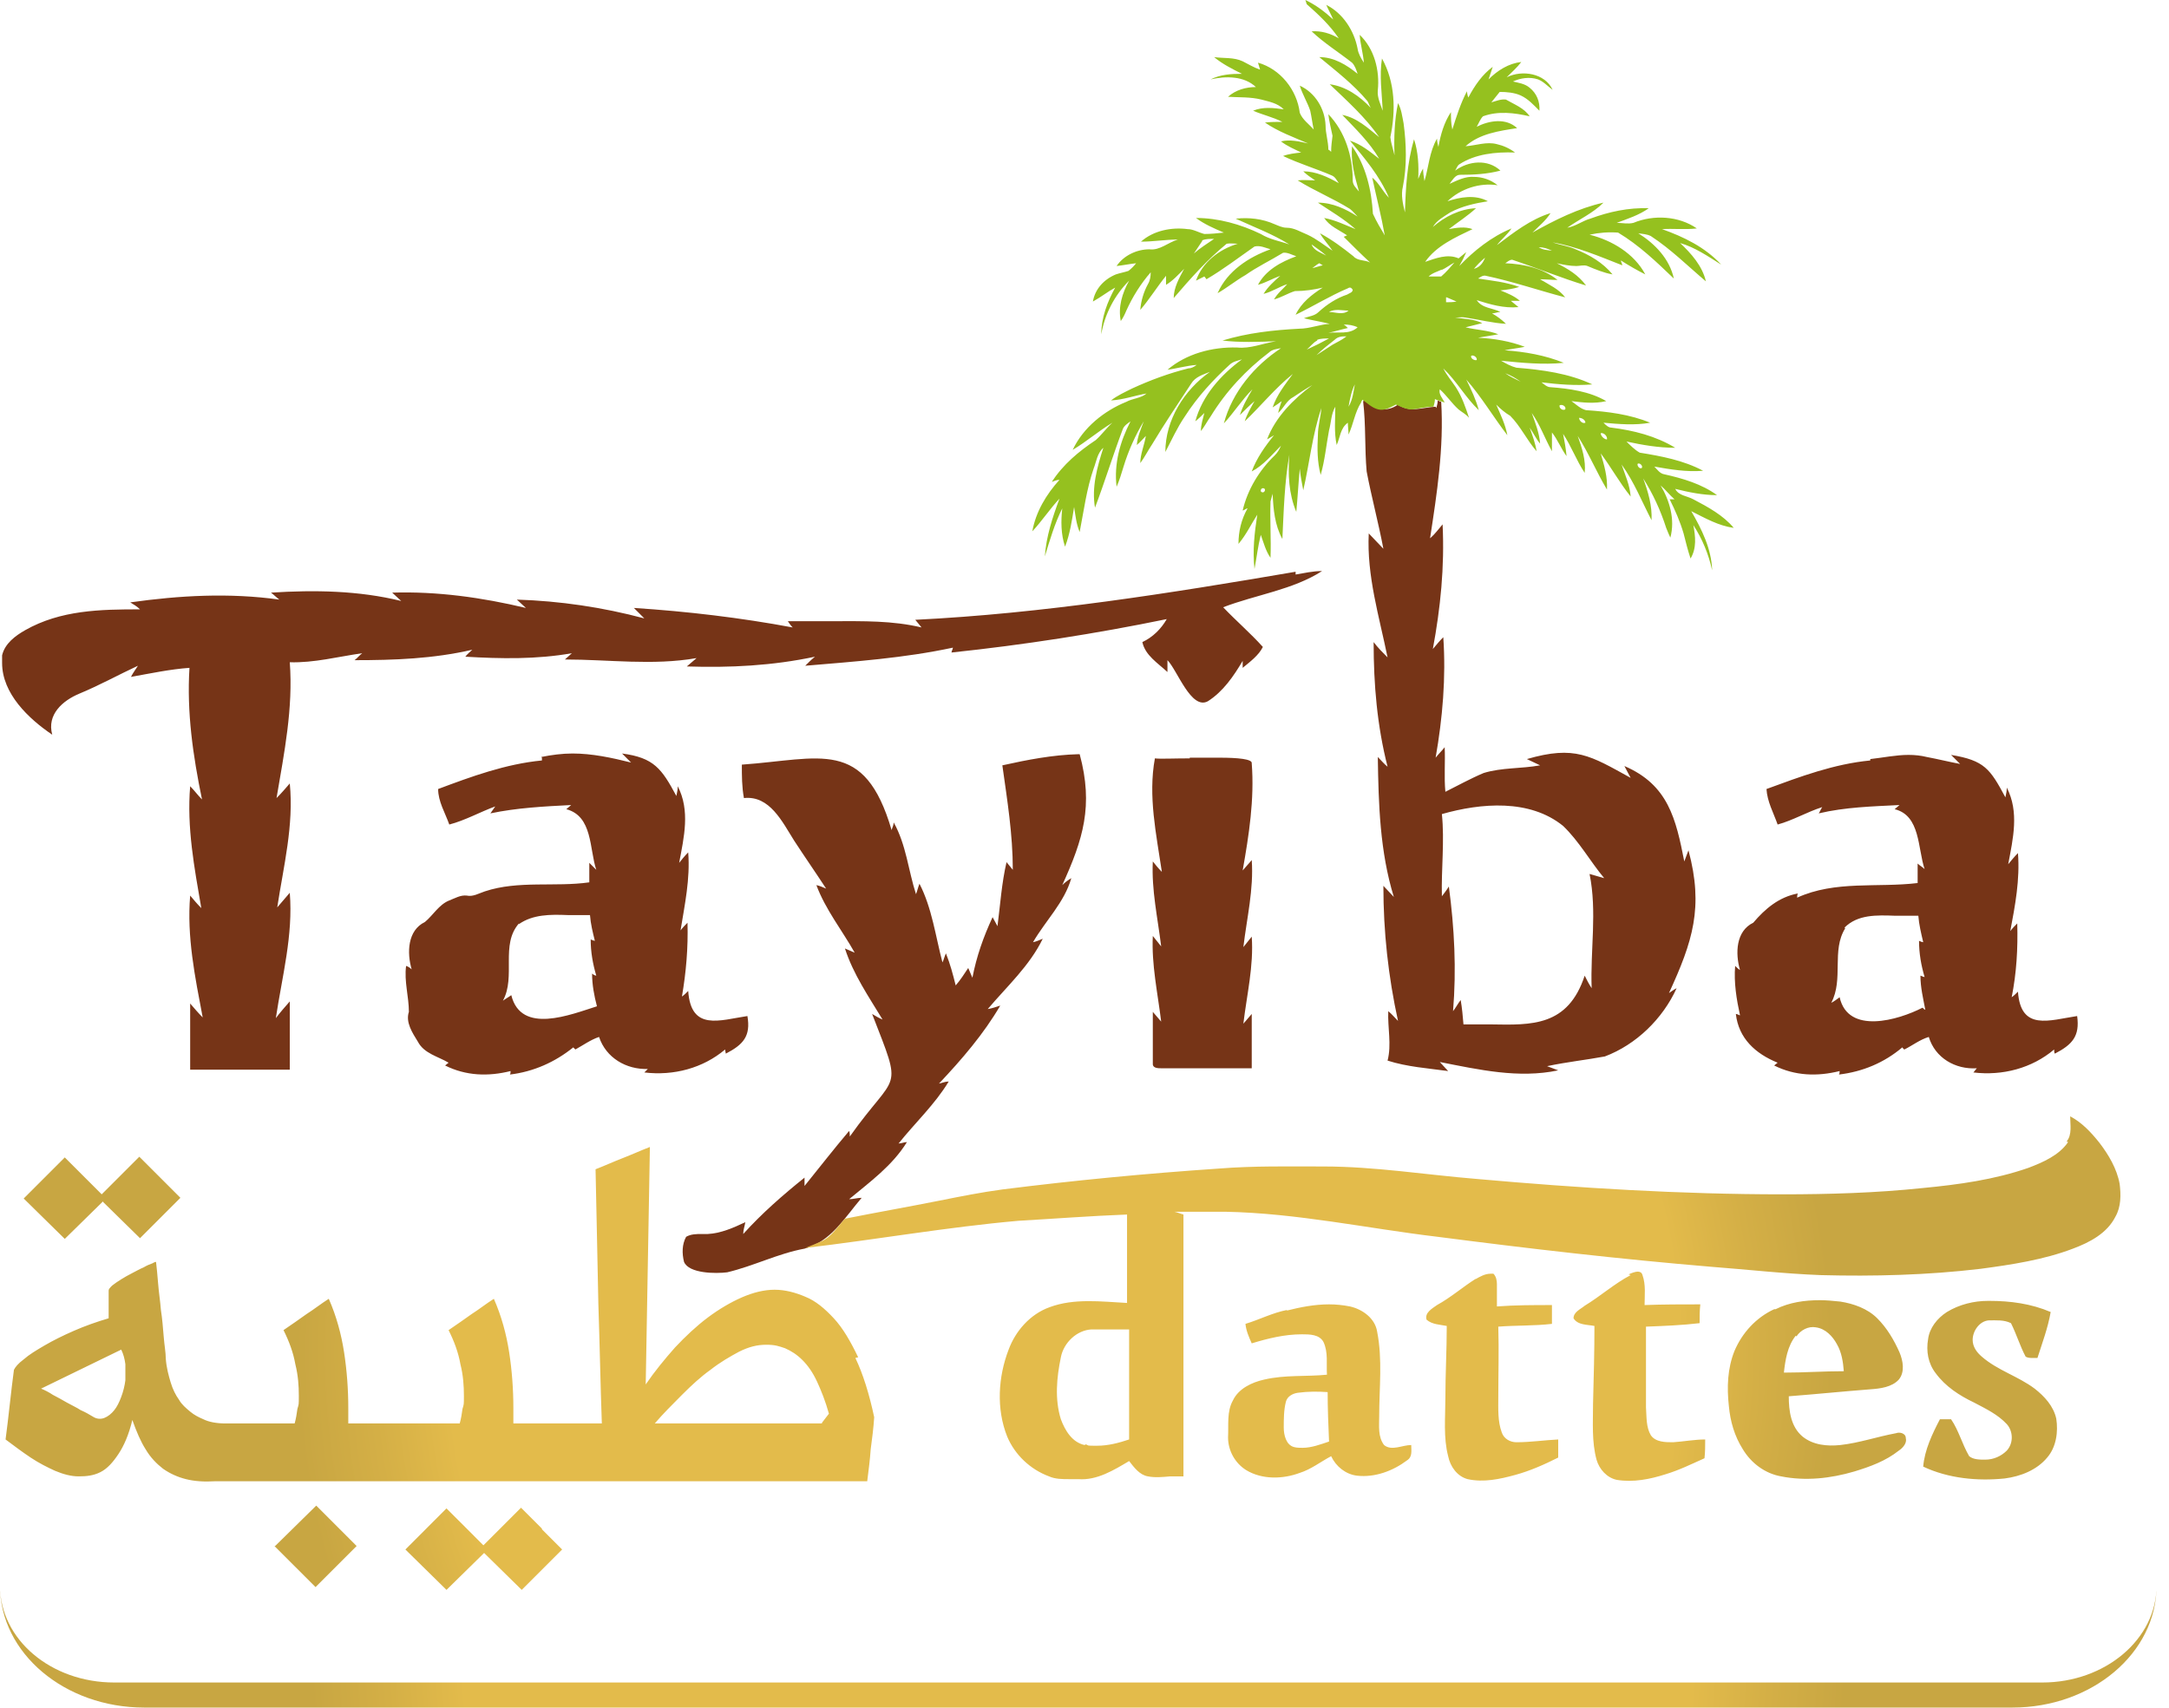 <svg xmlns="http://www.w3.org/2000/svg" width="127" height="100" viewBox="0 0 127 100" fill="none"><path d="M69.662 44.412C68.724 44.412 67.908 44.453 67.622 44.412C67.215 46.615 67.704 48.858 68.03 51.06C67.826 50.856 67.663 50.652 67.5 50.448C67.418 52.12 67.786 53.752 67.99 55.424C67.826 55.22 67.663 55.016 67.5 54.812C67.418 56.484 67.786 58.156 67.99 59.828C67.826 59.624 67.663 59.461 67.5 59.257C67.5 60.277 67.5 61.297 67.5 62.316C67.5 62.561 67.826 62.561 67.99 62.561C68.846 62.561 69.662 62.561 70.518 62.561C71.456 62.561 72.394 62.561 73.292 62.561C73.292 61.501 73.292 60.44 73.292 59.38C73.129 59.584 72.965 59.747 72.802 59.951C73.006 58.238 73.414 56.566 73.292 54.853C73.129 55.057 72.965 55.261 72.802 55.465C73.006 53.752 73.414 52.08 73.292 50.367C73.129 50.571 72.925 50.775 72.761 50.978C73.129 48.898 73.455 46.819 73.292 44.698C73.332 44.453 72.476 44.372 71.415 44.372C70.355 44.372 70.233 44.372 69.662 44.372M30.385 54.119C31.201 53.548 32.221 53.548 33.24 53.589C33.689 53.589 34.138 53.589 34.545 53.589C34.586 54.119 34.709 54.608 34.831 55.098C34.79 55.098 34.668 55.057 34.586 55.016C34.586 55.75 34.709 56.443 34.913 57.137C34.831 57.137 34.709 57.055 34.668 57.014C34.668 57.667 34.79 58.319 34.953 58.931C33.404 59.421 30.508 60.603 29.937 58.279C29.774 58.401 29.61 58.483 29.447 58.605C30.222 57.178 29.284 55.342 30.385 54.078M31.731 44.372C31.731 44.412 31.731 44.494 31.731 44.535C29.61 44.739 27.612 45.473 25.654 46.207C25.654 46.941 26.062 47.593 26.307 48.287C27.245 48.042 28.101 47.553 28.999 47.226C28.917 47.349 28.795 47.512 28.713 47.634C30.263 47.308 31.854 47.226 33.444 47.145C33.363 47.226 33.24 47.308 33.159 47.389C34.709 47.797 34.505 49.714 34.913 50.938C34.79 50.815 34.627 50.652 34.505 50.53C34.505 50.897 34.505 51.305 34.505 51.672C32.506 51.957 30.345 51.549 28.387 52.202C28.02 52.324 27.694 52.528 27.326 52.447C26.959 52.406 26.633 52.61 26.307 52.732C25.695 52.977 25.369 53.589 24.879 53.996C23.86 54.486 23.819 55.791 24.104 56.77C24.023 56.688 23.901 56.606 23.778 56.566C23.656 57.463 23.941 58.36 23.941 59.257C23.737 59.869 24.145 60.481 24.471 61.011C24.838 61.704 25.654 61.868 26.266 62.235C26.225 62.275 26.103 62.357 26.062 62.398C27.286 63.01 28.591 63.05 29.896 62.724C29.896 62.765 29.896 62.887 29.855 62.928C31.242 62.765 32.506 62.194 33.567 61.337C33.567 61.337 33.648 61.419 33.689 61.46C34.138 61.215 34.586 60.889 35.076 60.726C35.483 61.949 36.666 62.642 37.931 62.602C37.849 62.683 37.767 62.765 37.727 62.806C39.44 63.01 41.153 62.561 42.458 61.46C42.458 61.541 42.499 61.664 42.499 61.704C43.518 61.174 43.967 60.685 43.763 59.502C42.132 59.747 40.459 60.399 40.296 58.034C40.174 58.156 40.051 58.279 39.929 58.36C40.174 56.933 40.296 55.505 40.255 54.037C40.133 54.16 39.97 54.323 39.848 54.486C40.092 52.977 40.419 51.468 40.296 49.918C40.092 50.122 39.929 50.326 39.766 50.53C40.051 49.021 40.419 47.471 39.684 46.044C39.684 46.248 39.644 46.411 39.603 46.615C38.746 45.024 38.298 44.372 36.422 44.127C36.585 44.29 36.748 44.453 36.952 44.657C35.81 44.372 34.668 44.127 33.526 44.127C32.914 44.127 32.302 44.209 31.691 44.331M58.69 44.82C58.976 46.859 59.302 48.858 59.302 50.938C59.18 50.775 59.057 50.652 58.935 50.489C58.65 51.713 58.568 52.977 58.405 54.241C58.323 54.078 58.201 53.874 58.119 53.711C57.589 54.853 57.181 55.995 56.937 57.259C56.855 57.055 56.773 56.892 56.692 56.688C56.447 57.055 56.243 57.381 55.958 57.708C55.795 57.055 55.632 56.443 55.387 55.832C55.305 55.995 55.264 56.199 55.183 56.362C54.775 54.812 54.571 53.181 53.837 51.753C53.755 51.957 53.715 52.161 53.633 52.365C53.184 50.978 53.062 49.469 52.328 48.164C52.328 48.328 52.246 48.45 52.206 48.613C50.615 43.189 48.045 44.453 43.437 44.779C43.437 45.432 43.437 46.084 43.559 46.737C45.068 46.574 45.802 48.124 46.496 49.225C47.107 50.163 47.76 51.101 48.372 52.039C48.168 51.957 48.005 51.876 47.801 51.835C48.331 53.262 49.31 54.486 50.044 55.791C49.84 55.709 49.677 55.628 49.473 55.546C49.962 57.055 50.86 58.36 51.675 59.706C51.471 59.624 51.267 59.502 51.064 59.38C52.899 64.111 52.532 62.642 49.758 66.558C49.758 66.476 49.758 66.313 49.718 66.231C48.82 67.292 47.964 68.393 47.107 69.453C47.107 69.29 47.107 69.127 47.107 68.964C45.843 69.983 44.62 71.044 43.518 72.267C43.518 72.023 43.6 71.819 43.641 71.574C42.947 71.9 42.213 72.227 41.438 72.267C41.316 72.267 41.194 72.267 41.071 72.267C40.786 72.267 40.459 72.267 40.174 72.43C39.929 72.879 39.929 73.409 40.051 73.899C40.337 74.592 41.928 74.592 42.58 74.51C44.13 74.143 45.557 73.409 47.107 73.124C48.657 72.716 49.473 71.288 50.452 70.147C50.207 70.147 49.962 70.228 49.718 70.228C50.941 69.209 52.246 68.27 53.103 66.884C52.94 66.884 52.777 66.966 52.613 66.966C53.592 65.742 54.734 64.682 55.55 63.336C55.346 63.336 55.183 63.417 54.979 63.458C56.325 62.031 57.589 60.562 58.568 58.89C58.323 58.972 58.079 59.053 57.834 59.094C58.976 57.748 60.281 56.566 61.056 54.975C60.852 55.057 60.689 55.138 60.485 55.179C61.219 53.915 62.32 52.855 62.728 51.427C62.524 51.549 62.361 51.672 62.198 51.835C63.422 49.143 64.033 47.186 63.218 44.168H63.136C61.627 44.209 60.159 44.494 58.69 44.82ZM108 54.323C108.775 53.548 109.876 53.589 110.977 53.629C111.426 53.629 111.915 53.629 112.323 53.629C112.364 54.16 112.486 54.649 112.609 55.179C112.568 55.179 112.446 55.138 112.364 55.098C112.364 55.832 112.486 56.525 112.69 57.218C112.609 57.218 112.486 57.137 112.446 57.137C112.446 57.83 112.609 58.483 112.731 59.135C112.69 59.135 112.609 59.053 112.568 59.013C111.141 59.747 108.204 60.603 107.715 58.401C107.551 58.523 107.388 58.646 107.225 58.727C107.959 57.341 107.225 55.669 108.041 54.364M109.509 44.372C109.509 44.412 109.509 44.494 109.509 44.535C107.388 44.739 105.431 45.473 103.432 46.207C103.473 46.941 103.84 47.593 104.085 48.287C104.982 48.042 105.798 47.553 106.695 47.267C106.613 47.389 106.573 47.512 106.491 47.634C108.041 47.267 109.631 47.226 111.222 47.145C111.141 47.226 111.018 47.308 110.937 47.389C112.446 47.757 112.282 49.673 112.69 50.897C112.568 50.775 112.405 50.693 112.282 50.571C112.282 50.938 112.282 51.346 112.282 51.713C109.917 51.998 107.47 51.549 105.227 52.569C105.227 52.528 105.227 52.406 105.267 52.324C104.166 52.528 103.35 53.221 102.657 54.037C101.638 54.527 101.597 55.832 101.882 56.81C101.76 56.729 101.678 56.647 101.597 56.566C101.515 57.545 101.678 58.523 101.882 59.461C101.841 59.461 101.719 59.38 101.638 59.38C101.801 60.807 102.779 61.704 104.085 62.235C104.044 62.275 103.921 62.357 103.881 62.398C105.104 63.01 106.409 63.05 107.715 62.724C107.715 62.765 107.715 62.887 107.674 62.928C109.06 62.765 110.325 62.235 111.385 61.337C111.385 61.337 111.467 61.46 111.508 61.46C111.997 61.215 112.405 60.889 112.935 60.726C113.302 61.949 114.485 62.642 115.749 62.561C115.668 62.642 115.627 62.724 115.545 62.806C117.258 63.01 118.971 62.561 120.276 61.46C120.276 61.541 120.276 61.664 120.317 61.704C121.337 61.174 121.786 60.685 121.622 59.502C119.991 59.747 118.319 60.399 118.156 58.075C118.033 58.197 117.911 58.319 117.789 58.401C118.074 56.974 118.156 55.546 118.115 54.078C117.992 54.2 117.829 54.364 117.707 54.527C117.992 53.018 118.278 51.509 118.156 49.959C117.952 50.163 117.789 50.367 117.585 50.611C117.87 49.102 118.237 47.553 117.503 46.125C117.503 46.329 117.462 46.492 117.421 46.696C116.524 45.024 116.198 44.535 114.24 44.209C114.403 44.372 114.566 44.535 114.77 44.739C114.118 44.616 113.465 44.453 112.813 44.331C112.486 44.249 112.119 44.209 111.752 44.209C111.018 44.209 110.243 44.372 109.509 44.453M69.662 44.412C68.724 44.412 67.908 44.453 67.622 44.412C67.215 46.615 67.704 48.858 68.03 51.06C67.826 50.856 67.663 50.652 67.5 50.448C67.418 52.12 67.786 53.752 67.99 55.424C67.826 55.22 67.663 55.016 67.5 54.812C67.418 56.484 67.786 58.156 67.99 59.828C67.826 59.624 67.663 59.461 67.5 59.257C67.5 60.277 67.5 61.297 67.5 62.316C67.5 62.561 67.826 62.561 67.99 62.561C68.846 62.561 69.662 62.561 70.518 62.561C71.456 62.561 72.394 62.561 73.292 62.561C73.292 61.501 73.292 60.44 73.292 59.38C73.129 59.584 72.965 59.747 72.802 59.951C73.006 58.238 73.414 56.566 73.292 54.853C73.129 55.057 72.965 55.261 72.802 55.465C73.006 53.752 73.414 52.08 73.292 50.367C73.129 50.571 72.925 50.775 72.761 50.978C73.129 48.898 73.455 46.819 73.292 44.698C73.332 44.453 72.476 44.372 71.415 44.372C70.355 44.372 70.233 44.372 69.662 44.372M30.385 54.119C31.201 53.548 32.221 53.548 33.24 53.589C33.689 53.589 34.138 53.589 34.545 53.589C34.586 54.119 34.709 54.608 34.831 55.098C34.79 55.098 34.668 55.057 34.586 55.016C34.586 55.75 34.709 56.443 34.913 57.137C34.831 57.137 34.709 57.055 34.668 57.014C34.668 57.667 34.79 58.319 34.953 58.931C33.404 59.421 30.508 60.603 29.937 58.279C29.774 58.401 29.61 58.483 29.447 58.605C30.222 57.178 29.284 55.342 30.385 54.078M31.731 44.372C31.731 44.412 31.731 44.494 31.731 44.535C29.61 44.739 27.612 45.473 25.654 46.207C25.654 46.941 26.062 47.593 26.307 48.287C27.245 48.042 28.101 47.553 28.999 47.226C28.917 47.349 28.795 47.512 28.713 47.634C30.263 47.308 31.854 47.226 33.444 47.145C33.363 47.226 33.24 47.308 33.159 47.389C34.709 47.797 34.505 49.714 34.913 50.938C34.79 50.815 34.627 50.652 34.505 50.53C34.505 50.897 34.505 51.305 34.505 51.672C32.506 51.957 30.345 51.549 28.387 52.202C28.02 52.324 27.694 52.528 27.326 52.447C26.959 52.406 26.633 52.61 26.307 52.732C25.695 52.977 25.369 53.589 24.879 53.996C23.86 54.486 23.819 55.791 24.104 56.77C24.023 56.688 23.901 56.606 23.778 56.566C23.656 57.463 23.941 58.36 23.941 59.257C23.737 59.869 24.145 60.481 24.471 61.011C24.838 61.704 25.654 61.868 26.266 62.235C26.225 62.275 26.103 62.357 26.062 62.398C27.286 63.01 28.591 63.05 29.896 62.724C29.896 62.765 29.896 62.887 29.855 62.928C31.242 62.765 32.506 62.194 33.567 61.337C33.567 61.337 33.648 61.419 33.689 61.46C34.138 61.215 34.586 60.889 35.076 60.726C35.483 61.949 36.666 62.642 37.931 62.602C37.849 62.683 37.767 62.765 37.727 62.806C39.44 63.01 41.153 62.561 42.458 61.46C42.458 61.541 42.499 61.664 42.499 61.704C43.518 61.174 43.967 60.685 43.763 59.502C42.132 59.747 40.459 60.399 40.296 58.034C40.174 58.156 40.051 58.279 39.929 58.36C40.174 56.933 40.296 55.505 40.255 54.037C40.133 54.16 39.97 54.323 39.848 54.486C40.092 52.977 40.419 51.468 40.296 49.918C40.092 50.122 39.929 50.326 39.766 50.53C40.051 49.021 40.419 47.471 39.684 46.044C39.684 46.248 39.644 46.411 39.603 46.615C38.746 45.024 38.298 44.372 36.422 44.127C36.585 44.29 36.748 44.453 36.952 44.657C35.81 44.372 34.668 44.127 33.526 44.127C32.914 44.127 32.302 44.209 31.691 44.331M58.69 44.82C58.976 46.859 59.302 48.858 59.302 50.938C59.18 50.775 59.057 50.652 58.935 50.489C58.65 51.713 58.568 52.977 58.405 54.241C58.323 54.078 58.201 53.874 58.119 53.711C57.589 54.853 57.181 55.995 56.937 57.259C56.855 57.055 56.773 56.892 56.692 56.688C56.447 57.055 56.243 57.381 55.958 57.708C55.795 57.055 55.632 56.443 55.387 55.832C55.305 55.995 55.264 56.199 55.183 56.362C54.775 54.812 54.571 53.181 53.837 51.753C53.755 51.957 53.715 52.161 53.633 52.365C53.184 50.978 53.062 49.469 52.328 48.164C52.328 48.328 52.246 48.45 52.206 48.613C50.615 43.189 48.045 44.453 43.437 44.779C43.437 45.432 43.437 46.084 43.559 46.737C45.068 46.574 45.802 48.124 46.496 49.225C47.107 50.163 47.76 51.101 48.372 52.039C48.168 51.957 48.005 51.876 47.801 51.835C48.331 53.262 49.31 54.486 50.044 55.791C49.84 55.709 49.677 55.628 49.473 55.546C49.962 57.055 50.86 58.36 51.675 59.706C51.471 59.624 51.267 59.502 51.064 59.38C52.899 64.111 52.532 62.642 49.758 66.558C49.758 66.476 49.758 66.313 49.718 66.231C48.82 67.292 47.964 68.393 47.107 69.453C47.107 69.29 47.107 69.127 47.107 68.964C45.843 69.983 44.62 71.044 43.518 72.267C43.518 72.023 43.6 71.819 43.641 71.574C42.947 71.9 42.213 72.227 41.438 72.267C41.316 72.267 41.194 72.267 41.071 72.267C40.786 72.267 40.459 72.267 40.174 72.43C39.929 72.879 39.929 73.409 40.051 73.899C40.337 74.592 41.928 74.592 42.58 74.51C44.13 74.143 45.557 73.409 47.107 73.124C48.657 72.716 49.473 71.288 50.452 70.147C50.207 70.147 49.962 70.228 49.718 70.228C50.941 69.209 52.246 68.27 53.103 66.884C52.94 66.884 52.777 66.966 52.613 66.966C53.592 65.742 54.734 64.682 55.55 63.336C55.346 63.336 55.183 63.417 54.979 63.458C56.325 62.031 57.589 60.562 58.568 58.89C58.323 58.972 58.079 59.053 57.834 59.094C58.976 57.748 60.281 56.566 61.056 54.975C60.852 55.057 60.689 55.138 60.485 55.179C61.219 53.915 62.32 52.855 62.728 51.427C62.524 51.549 62.361 51.672 62.198 51.835C63.422 49.143 64.033 47.186 63.218 44.168H63.136C61.627 44.209 60.159 44.494 58.69 44.82ZM108 54.323C108.775 53.548 109.876 53.589 110.977 53.629C111.426 53.629 111.915 53.629 112.323 53.629C112.364 54.16 112.486 54.649 112.609 55.179C112.568 55.179 112.446 55.138 112.364 55.098C112.364 55.832 112.486 56.525 112.69 57.218C112.609 57.218 112.486 57.137 112.446 57.137C112.446 57.83 112.609 58.483 112.731 59.135C112.69 59.135 112.609 59.053 112.568 59.013C111.141 59.747 108.204 60.603 107.715 58.401C107.551 58.523 107.388 58.646 107.225 58.727C107.959 57.341 107.225 55.669 108.041 54.364M109.509 44.372C109.509 44.412 109.509 44.494 109.509 44.535C107.388 44.739 105.431 45.473 103.432 46.207C103.473 46.941 103.84 47.593 104.085 48.287C104.982 48.042 105.798 47.553 106.695 47.267C106.613 47.389 106.573 47.512 106.491 47.634C108.041 47.267 109.631 47.226 111.222 47.145C111.141 47.226 111.018 47.308 110.937 47.389C112.446 47.757 112.282 49.673 112.69 50.897C112.568 50.775 112.405 50.693 112.282 50.571C112.282 50.938 112.282 51.346 112.282 51.713C109.917 51.998 107.47 51.549 105.227 52.569C105.227 52.528 105.227 52.406 105.267 52.324C104.166 52.528 103.35 53.221 102.657 54.037C101.638 54.527 101.597 55.832 101.882 56.81C101.76 56.729 101.678 56.647 101.597 56.566C101.515 57.545 101.678 58.523 101.882 59.461C101.841 59.461 101.719 59.38 101.638 59.38C101.801 60.807 102.779 61.704 104.085 62.235C104.044 62.275 103.921 62.357 103.881 62.398C105.104 63.01 106.409 63.05 107.715 62.724C107.715 62.765 107.715 62.887 107.674 62.928C109.06 62.765 110.325 62.235 111.385 61.337C111.385 61.337 111.467 61.46 111.508 61.46C111.997 61.215 112.405 60.889 112.935 60.726C113.302 61.949 114.485 62.642 115.749 62.561C115.668 62.642 115.627 62.724 115.545 62.806C117.258 63.01 118.971 62.561 120.276 61.46C120.276 61.541 120.276 61.664 120.317 61.704C121.337 61.174 121.786 60.685 121.622 59.502C119.991 59.747 118.319 60.399 118.156 58.075C118.033 58.197 117.911 58.319 117.789 58.401C118.074 56.974 118.156 55.546 118.115 54.078C117.992 54.2 117.829 54.364 117.707 54.527C117.992 53.018 118.278 51.509 118.156 49.959C117.952 50.163 117.789 50.367 117.585 50.611C117.87 49.102 118.237 47.553 117.503 46.125C117.503 46.329 117.462 46.492 117.421 46.696C116.524 45.024 116.198 44.535 114.24 44.209C114.403 44.372 114.566 44.535 114.77 44.739C114.118 44.616 113.465 44.453 112.813 44.331C112.486 44.249 112.119 44.209 111.752 44.209C111.018 44.209 110.243 44.372 109.509 44.453M75.861 33.483C68.479 34.747 61.056 35.929 53.592 36.297C53.715 36.46 53.837 36.582 53.959 36.745C52.246 36.337 50.533 36.378 48.82 36.378C47.923 36.378 47.026 36.378 46.129 36.378C46.21 36.501 46.292 36.623 46.414 36.745C43.355 36.174 40.255 35.807 37.115 35.603C37.319 35.807 37.523 36.011 37.727 36.215C35.28 35.562 32.792 35.195 30.263 35.114C30.426 35.277 30.63 35.44 30.793 35.603C28.224 34.992 25.613 34.624 22.962 34.706C23.125 34.869 23.329 35.032 23.493 35.195C21.005 34.584 18.435 34.543 15.866 34.706C16.029 34.828 16.192 34.992 16.355 35.114C13.419 34.706 10.523 34.869 7.627 35.277C7.831 35.399 8.035 35.522 8.198 35.685C5.873 35.685 3.549 35.726 1.468 36.908C0.897 37.235 0.286 37.683 0.123 38.377C0.123 38.54 0.123 38.662 0.123 38.825C0.123 40.62 1.672 42.088 3.059 43.026C2.733 41.843 3.671 41.027 4.65 40.62C5.833 40.13 6.934 39.518 8.076 38.988C7.953 39.192 7.79 39.396 7.668 39.641C8.81 39.437 9.952 39.192 11.094 39.111C10.931 41.721 11.298 44.249 11.828 46.819C11.583 46.574 11.379 46.288 11.135 46.044C10.931 48.45 11.379 50.815 11.787 53.181C11.543 52.936 11.339 52.691 11.135 52.447C10.931 54.853 11.42 57.218 11.869 59.584C11.624 59.339 11.379 59.053 11.135 58.768C11.135 60.073 11.135 61.378 11.135 62.642C13.092 62.642 15.05 62.642 16.967 62.642C16.967 61.297 16.967 59.992 16.967 58.646C16.681 58.972 16.396 59.298 16.151 59.624C16.518 57.178 17.171 54.771 16.967 52.283C16.722 52.569 16.477 52.855 16.233 53.14C16.6 50.734 17.212 48.328 16.967 45.881C16.722 46.166 16.477 46.452 16.192 46.737C16.641 44.086 17.171 41.476 16.967 38.784C18.394 38.825 19.781 38.458 21.209 38.254C21.046 38.377 20.923 38.54 20.76 38.662C23.085 38.662 25.369 38.58 27.653 38.05C27.53 38.173 27.367 38.295 27.245 38.458C29.325 38.58 31.405 38.621 33.485 38.254C33.363 38.377 33.2 38.499 33.077 38.621C35.647 38.621 38.216 38.988 40.786 38.54C40.582 38.703 40.419 38.866 40.215 39.029C42.743 39.111 45.231 38.988 47.719 38.458C47.515 38.621 47.352 38.784 47.148 38.988C50.044 38.743 52.94 38.54 55.795 37.928C55.795 38.009 55.713 38.132 55.713 38.213C59.955 37.765 64.156 37.112 68.316 36.256C67.99 36.827 67.5 37.316 66.888 37.602C67.052 38.377 67.786 38.825 68.357 39.355C68.357 39.111 68.357 38.907 68.357 38.662C68.928 39.233 69.743 41.598 70.722 41.068C71.619 40.497 72.231 39.6 72.761 38.703C72.761 38.825 72.761 39.029 72.761 39.111C73.21 38.743 73.7 38.377 73.944 37.887C73.21 37.071 72.354 36.337 71.619 35.562C73.536 34.828 75.698 34.543 77.411 33.442C76.881 33.442 76.35 33.564 75.861 33.646M84.426 47.675C86.71 47.023 89.565 46.778 91.523 48.368C92.461 49.266 93.113 50.448 93.929 51.427C93.644 51.346 93.358 51.264 93.073 51.182C93.521 53.385 93.113 55.628 93.195 57.871C93.032 57.626 92.909 57.381 92.787 57.137C91.808 60.114 89.687 60.032 87.322 59.992C86.792 59.992 86.261 59.992 85.69 59.992C85.65 59.502 85.609 59.053 85.527 58.564C85.364 58.768 85.242 59.013 85.079 59.217C85.282 56.77 85.16 54.364 84.834 51.916C84.712 52.12 84.548 52.324 84.426 52.487C84.385 50.897 84.589 49.266 84.426 47.675ZM84.059 23.817C83.284 23.858 82.55 24.184 81.857 23.695C81.163 24.184 80.429 23.98 79.899 23.368C79.899 23.368 79.817 23.491 79.817 23.531C79.98 24.877 79.899 26.264 80.021 27.61C80.307 29.119 80.715 30.628 81 32.137C80.715 31.851 80.429 31.525 80.144 31.239C80.021 33.727 80.755 36.093 81.245 38.499C80.959 38.213 80.674 37.928 80.429 37.602C80.429 40.089 80.633 42.496 81.245 44.902C81.041 44.739 80.878 44.535 80.674 44.331C80.715 47.104 80.796 49.877 81.612 52.528C81.408 52.324 81.204 52.08 81 51.876C81 54.567 81.286 57.178 81.857 59.788C81.653 59.584 81.49 59.38 81.286 59.217C81.245 60.196 81.49 61.174 81.245 62.112C82.387 62.479 83.61 62.561 84.793 62.724C84.63 62.561 84.467 62.357 84.304 62.194C86.588 62.642 88.912 63.173 91.237 62.683C91.033 62.602 90.789 62.52 90.585 62.438C91.727 62.194 92.869 62.072 93.97 61.868C95.805 61.174 97.355 59.665 98.171 57.871C98.008 57.952 97.844 58.075 97.722 58.156C99.109 55.138 99.761 53.14 98.864 49.796C98.782 50 98.701 50.244 98.619 50.448C98.13 47.961 97.681 45.962 95.112 44.861C95.234 45.106 95.356 45.31 95.479 45.554C93.113 44.249 92.216 43.638 89.402 44.453C89.647 44.575 89.932 44.698 90.177 44.82C89.076 45.024 87.934 44.943 86.873 45.269C86.098 45.595 85.364 46.003 84.63 46.37C84.548 45.514 84.63 44.616 84.589 43.76C84.426 43.964 84.222 44.168 84.059 44.372C84.467 42.047 84.671 39.681 84.508 37.316C84.304 37.52 84.1 37.765 83.896 38.009C84.344 35.603 84.589 33.197 84.467 30.709C84.222 30.995 84.018 31.28 83.733 31.525C84.141 28.874 84.548 26.223 84.385 23.531C84.344 23.531 84.263 23.491 84.181 23.45C84.181 23.613 84.141 23.735 84.1 23.898" fill="#763417"></path><path d="M76.432 0C77.043 0.285 77.574 0.693 78.063 1.142C77.941 0.856 77.778 0.571 77.655 0.285C78.634 0.775 79.287 1.794 79.491 2.855C79.531 3.14 79.695 3.426 79.858 3.67C79.817 3.14 79.654 2.61 79.613 2.039C80.469 2.855 80.796 4.119 80.673 5.302C80.633 5.71 80.837 6.117 80.959 6.485C80.918 5.465 80.755 4.445 80.918 3.426C81.693 4.812 81.734 6.485 81.408 8.034C81.448 8.401 81.571 8.728 81.652 9.095C81.612 8.075 81.652 7.015 81.856 6.036C82.06 6.403 82.101 6.811 82.183 7.219C82.346 8.442 82.386 9.706 82.142 10.93C82.019 11.419 82.142 11.95 82.264 12.439C82.305 11.011 82.386 9.543 82.794 8.157C83.039 8.891 83.08 9.706 83.039 10.481C83.121 10.277 83.202 10.073 83.325 9.87C83.325 10.114 83.365 10.359 83.406 10.604C83.651 9.788 83.692 8.891 84.14 8.116C84.14 8.279 84.181 8.442 84.222 8.605C84.344 7.912 84.548 7.178 84.956 6.566C84.956 6.892 84.956 7.219 85.037 7.586C85.282 6.811 85.527 6.036 85.894 5.343C85.894 5.424 85.935 5.628 85.975 5.71C86.343 5.016 86.791 4.364 87.403 3.915C87.321 4.16 87.24 4.405 87.158 4.649C87.689 4.119 88.341 3.711 89.075 3.63C88.831 3.956 88.504 4.241 88.219 4.527C89.116 4.078 90.462 4.282 90.911 5.261C90.625 5.057 90.38 4.772 90.054 4.649C89.565 4.486 89.034 4.568 88.586 4.772C88.912 4.853 89.279 4.894 89.565 5.139C89.972 5.465 90.176 5.954 90.136 6.485C89.809 6.158 89.483 5.791 89.034 5.587C88.667 5.424 88.219 5.383 87.811 5.383C87.648 5.587 87.485 5.791 87.321 5.995C87.607 5.914 87.892 5.791 88.178 5.832C88.667 6.117 89.238 6.321 89.565 6.811C88.667 6.607 87.729 6.485 86.832 6.811C86.669 6.974 86.587 7.219 86.465 7.423C87.199 7.055 88.178 6.892 88.831 7.504C87.77 7.667 86.628 7.83 85.812 8.564C86.424 8.524 87.036 8.279 87.648 8.442C88.015 8.524 88.382 8.687 88.708 8.931C87.566 8.891 86.383 9.013 85.445 9.625C85.323 9.706 85.282 9.87 85.201 9.992C85.975 9.421 87.118 9.299 87.852 9.992C87.077 10.196 86.302 10.237 85.486 10.237C85.201 10.237 85.037 10.563 84.874 10.767C85.323 10.563 85.812 10.318 86.302 10.359C86.791 10.359 87.281 10.522 87.689 10.848C86.628 10.685 85.527 11.052 84.752 11.786C85.486 11.542 86.383 11.379 87.118 11.786C86.343 11.909 85.609 12.072 84.915 12.439C84.548 12.684 84.14 12.887 83.895 13.295C84.589 12.684 85.486 12.235 86.424 12.194C85.935 12.643 85.364 13.01 84.834 13.418C85.282 13.336 85.772 13.255 86.22 13.418C85.201 13.907 84.099 14.396 83.447 15.335C84.059 15.13 84.752 14.845 85.404 15.13C85.568 15.008 85.69 14.886 85.853 14.764C85.731 15.049 85.609 15.294 85.445 15.579C86.302 14.682 87.321 13.866 88.504 13.377C88.26 13.744 87.892 14.029 87.648 14.356C88.627 13.622 89.605 12.847 90.788 12.48C90.503 12.928 90.095 13.255 89.728 13.622C91.033 12.887 92.42 12.194 93.888 11.868C93.276 12.48 92.46 12.847 91.767 13.336C92.257 13.255 92.664 12.928 93.113 12.806C94.214 12.398 95.356 12.153 96.539 12.194C95.968 12.602 95.315 12.806 94.663 13.051C94.989 13.051 95.315 13.132 95.642 13.051C96.824 12.561 98.293 12.643 99.353 13.377C98.66 13.458 97.966 13.377 97.314 13.418C98.578 13.866 99.843 14.478 100.781 15.498C100.006 15.008 99.231 14.478 98.374 14.233C99.027 14.845 99.679 15.579 99.883 16.476C98.823 15.579 97.844 14.6 96.661 13.825C96.417 13.703 96.172 13.703 95.927 13.662C96.906 14.274 97.763 15.171 98.007 16.313C96.988 15.335 95.968 14.356 94.744 13.622C94.173 13.581 93.643 13.622 93.072 13.744C94.377 14.07 95.683 14.845 96.335 16.069C95.846 15.824 95.356 15.538 94.907 15.253C94.907 15.335 94.989 15.457 94.989 15.538C93.643 15.008 92.297 14.437 90.911 14.193C91.359 14.356 91.808 14.396 92.257 14.6C93.072 14.927 93.847 15.375 94.418 16.069C93.929 15.987 93.439 15.783 92.95 15.579C92.746 15.498 92.501 15.579 92.297 15.579C91.93 15.579 91.522 15.498 91.155 15.416C91.808 15.742 92.42 16.109 92.868 16.721C91.4 16.273 90.013 15.701 88.545 15.212C88.382 15.212 88.26 15.335 88.137 15.416C89.198 15.457 90.34 15.701 91.196 16.395C90.87 16.395 90.503 16.354 90.176 16.354C90.707 16.68 91.278 16.925 91.645 17.414C90.095 17.007 88.545 16.476 86.995 16.15C86.832 16.109 86.669 16.232 86.546 16.313C87.362 16.436 88.178 16.517 88.953 16.803C88.586 16.925 88.219 16.966 87.852 17.007C88.26 17.17 88.667 17.333 88.994 17.618C88.831 17.618 88.667 17.618 88.463 17.618C88.627 17.741 88.749 17.863 88.912 17.985C88.056 18.067 87.24 17.822 86.465 17.578C86.791 18.067 87.403 18.026 87.852 18.271C87.689 18.271 87.525 18.352 87.362 18.352C87.648 18.515 87.933 18.72 88.178 18.964C87.403 18.923 86.628 18.72 85.812 18.597C85.608 18.556 85.404 18.597 85.201 18.597C85.731 18.679 86.302 18.679 86.791 18.923C86.465 19.005 86.139 19.087 85.812 19.168C86.465 19.331 87.118 19.331 87.729 19.576C87.321 19.657 86.954 19.698 86.546 19.78C87.485 19.821 88.423 19.984 89.279 20.31C88.871 20.392 88.504 20.432 88.096 20.514C89.279 20.596 90.462 20.799 91.563 21.248C90.34 21.37 89.116 21.248 87.892 21.126C88.178 21.289 88.463 21.452 88.79 21.534C90.299 21.656 91.849 21.86 93.235 22.512C92.257 22.594 91.237 22.512 90.258 22.39C90.421 22.512 90.584 22.675 90.788 22.675C91.889 22.757 93.072 22.92 94.051 23.491C93.358 23.654 92.664 23.573 92.012 23.491C92.297 23.695 92.542 23.94 92.868 24.021C94.133 24.103 95.438 24.266 96.621 24.755C95.723 24.919 94.785 24.837 93.888 24.755C94.01 24.878 94.173 25.041 94.337 25.041C95.642 25.204 96.947 25.53 98.089 26.224C97.11 26.224 96.172 26.06 95.234 25.857C95.478 26.101 95.723 26.346 96.009 26.509C97.273 26.713 98.578 26.958 99.72 27.569C98.741 27.651 97.803 27.488 96.865 27.325C97.028 27.488 97.192 27.733 97.436 27.773C98.537 28.018 99.639 28.344 100.536 28.997C99.72 28.997 98.904 28.834 98.089 28.63C98.293 29.038 98.782 29.038 99.149 29.241C100.006 29.69 100.903 30.18 101.515 30.914C100.617 30.791 99.843 30.343 99.027 29.935C99.639 30.995 100.21 32.137 100.25 33.401C100.046 32.463 99.679 31.566 99.149 30.75C99.272 31.403 99.353 32.096 98.986 32.708C98.823 32.219 98.701 31.729 98.578 31.24C98.374 30.547 98.089 29.894 97.763 29.241C97.844 29.241 97.966 29.241 98.048 29.241C97.763 28.997 97.518 28.671 97.232 28.426C97.763 29.323 98.089 30.424 97.803 31.485C97.722 31.321 97.64 31.117 97.559 30.914C97.232 29.894 96.784 28.915 96.213 28.018C96.498 28.793 96.743 29.609 96.702 30.465C96.131 29.364 95.682 28.222 94.948 27.202C95.152 27.814 95.438 28.426 95.478 29.078C94.826 28.263 94.337 27.366 93.725 26.55C93.929 27.243 94.133 27.936 94.092 28.671C93.48 27.651 93.031 26.55 92.379 25.53C92.624 26.224 92.868 26.958 92.787 27.692C92.297 26.958 92.012 26.142 91.522 25.408C91.604 25.816 91.686 26.264 91.726 26.713C91.4 26.264 91.196 25.734 90.87 25.326C90.87 25.693 90.87 26.06 90.87 26.427C90.462 25.693 90.176 24.878 89.687 24.184C89.891 24.755 90.136 25.367 90.176 25.979C89.932 25.693 89.769 25.326 89.565 25.041C89.728 25.489 89.891 25.938 89.972 26.427C89.401 25.775 89.034 24.959 88.423 24.348C88.137 24.184 87.852 23.94 87.607 23.695C87.852 24.266 88.137 24.837 88.26 25.489C87.444 24.429 86.75 23.246 85.853 22.227C86.139 22.798 86.424 23.41 86.587 24.021C85.812 23.287 85.282 22.308 84.507 21.574C84.711 21.982 84.997 22.308 85.241 22.675C85.609 23.246 85.812 23.858 86.016 24.47C85.853 24.266 85.608 24.144 85.404 23.98C84.997 23.613 84.711 23.165 84.303 22.798C84.222 23.083 84.466 23.328 84.589 23.573C84.466 23.532 84.344 23.491 84.222 23.45C84.181 23.45 84.099 23.41 84.018 23.369C84.018 23.532 83.977 23.654 83.936 23.817C83.488 23.817 83.08 23.94 82.672 23.98C82.346 23.98 82.019 23.817 81.734 23.695C81.408 23.858 81.081 24.062 80.714 23.98C80.347 23.899 80.062 23.613 79.776 23.41C79.776 23.41 79.695 23.532 79.695 23.573C79.328 24.144 79.246 24.837 78.96 25.449C78.96 25.204 78.92 25 78.92 24.755C78.471 25.082 78.471 25.612 78.267 26.06C78.104 25.326 78.186 24.551 78.186 23.817C77.941 24.225 77.941 24.755 77.818 25.204C77.655 26.06 77.574 26.958 77.329 27.814C77.125 27.039 77.125 26.264 77.166 25.489C77.166 24.959 77.329 24.429 77.37 23.899C76.84 25.449 76.676 27.121 76.309 28.711C76.228 28.303 76.146 27.855 76.105 27.447C76.024 28.303 75.983 29.119 75.901 29.976C75.453 28.915 75.412 27.773 75.494 26.631C75.208 28.263 75.167 29.894 75.086 31.566C74.637 30.75 74.556 29.812 74.515 28.915C74.474 29.078 74.433 29.201 74.392 29.364C74.352 30.465 74.433 31.566 74.392 32.667C74.107 32.26 73.985 31.77 73.822 31.322C73.658 31.974 73.577 32.667 73.454 33.32C73.332 32.26 73.454 31.199 73.618 30.139C73.251 30.71 72.965 31.321 72.516 31.852C72.516 31.117 72.68 30.424 73.046 29.772C72.965 29.772 72.843 29.894 72.761 29.894C73.046 28.671 73.74 27.529 74.637 26.672C74.8 26.509 74.923 26.305 75.004 26.101C74.474 26.631 73.985 27.243 73.291 27.61C73.577 26.835 74.066 26.142 74.596 25.489C74.474 25.571 74.311 25.653 74.189 25.734C74.678 24.429 75.738 23.369 76.84 22.553C76.472 22.757 76.106 23.002 75.738 23.246C75.331 23.45 75.167 23.899 74.841 24.184C74.882 23.94 74.963 23.736 75.045 23.491C74.882 23.613 74.719 23.736 74.515 23.858C74.76 23.124 75.249 22.512 75.698 21.901C74.678 22.716 73.822 23.777 72.883 24.674C73.006 24.266 73.251 23.858 73.454 23.491C73.169 23.736 72.883 24.021 72.598 24.307C72.761 23.777 73.046 23.287 73.332 22.798C72.72 23.41 72.231 24.184 71.66 24.796C72.149 22.961 73.454 21.411 75.004 20.392C74.76 20.432 74.474 20.473 74.311 20.636C72.965 21.656 71.782 22.92 70.885 24.388C70.681 24.674 70.518 25 70.314 25.245C70.314 24.878 70.436 24.511 70.518 24.184C70.355 24.348 70.192 24.511 69.988 24.674C70.395 23.165 71.497 21.941 72.72 21.044C72.475 21.126 72.19 21.166 71.986 21.37C71.007 22.268 70.11 23.246 69.376 24.388C68.927 25.041 68.601 25.775 68.234 26.468C68.234 24.592 69.335 22.839 70.844 21.778C70.436 21.941 69.988 22.064 69.743 22.471C68.968 23.654 68.193 24.796 67.459 26.02C67.214 26.387 67.01 26.794 66.766 27.121C66.766 26.591 67.01 26.06 67.092 25.53C66.929 25.693 66.766 25.897 66.562 26.06C66.602 25.571 66.806 25.122 66.969 24.674C66.48 25.489 66.072 26.387 65.787 27.325C65.664 27.733 65.542 28.14 65.379 28.507C65.216 27.162 65.583 25.857 66.195 24.674C66.031 24.796 65.828 24.919 65.746 25.122C65.175 26.631 64.686 28.222 64.115 29.731C63.911 28.548 64.237 27.366 64.604 26.224C64.237 26.55 64.196 27.039 64.033 27.447C63.625 28.63 63.462 29.894 63.217 31.158C63.013 30.669 62.972 30.18 62.891 29.69C62.769 30.465 62.646 31.281 62.361 32.015C62.116 31.281 62.116 30.506 62.198 29.772C61.749 30.669 61.464 31.648 61.178 32.586C61.26 31.403 61.627 30.302 62.035 29.201C61.464 29.812 61.015 30.506 60.444 31.117C60.648 29.976 61.26 28.956 62.035 28.1C61.871 28.1 61.708 28.181 61.586 28.222C62.238 27.202 63.176 26.427 64.155 25.775C64.522 25.449 64.767 25.082 65.134 24.755C64.319 25.245 63.625 25.857 62.809 26.346C63.421 25.041 64.645 24.062 65.95 23.532C66.317 23.328 66.806 23.328 67.133 23.043C66.439 23.165 65.787 23.41 65.053 23.45C65.42 23.165 65.868 22.961 66.276 22.757C67.337 22.268 68.438 21.86 69.58 21.574C69.743 21.574 69.906 21.493 70.069 21.37C69.498 21.411 68.927 21.574 68.356 21.656C69.457 20.718 70.966 20.31 72.435 20.351C73.21 20.432 73.944 20.106 74.719 19.984C73.658 20.024 72.598 20.065 71.578 19.943C73.046 19.494 74.556 19.331 76.065 19.25C76.676 19.25 77.247 19.005 77.859 18.964C77.37 18.842 76.84 18.76 76.35 18.638C76.636 18.515 76.962 18.515 77.207 18.271C77.696 17.822 78.267 17.455 78.879 17.251C79.001 17.17 79.205 17.129 79.205 16.966C79.124 16.843 79.042 16.803 78.92 16.884C77.859 17.333 76.88 17.945 75.861 18.434C76.187 17.741 76.799 17.251 77.451 16.843C76.921 16.966 76.391 17.047 75.82 17.047C75.412 17.17 75.045 17.414 74.596 17.537C74.8 17.17 75.127 16.925 75.371 16.64C74.882 16.803 74.474 17.088 73.985 17.21C74.229 16.803 74.596 16.476 74.963 16.15C74.515 16.313 74.107 16.558 73.658 16.68C74.107 15.824 75.004 15.335 75.901 15.008C75.657 14.927 75.371 14.764 75.127 14.804C74.392 15.253 73.618 15.62 72.924 16.109C72.353 16.436 71.864 16.843 71.293 17.17C71.864 15.865 73.128 15.049 74.392 14.6C74.107 14.519 73.781 14.356 73.454 14.437C72.516 15.09 71.619 15.783 70.64 16.354C70.64 16.354 70.559 16.232 70.518 16.191C70.355 16.273 70.192 16.354 70.028 16.436C70.395 15.375 71.374 14.6 72.475 14.274C72.272 14.274 72.027 14.233 71.823 14.274C70.681 15.212 69.702 16.313 68.723 17.455C68.723 16.843 69.05 16.273 69.335 15.742C69.009 16.069 68.683 16.436 68.275 16.68C68.275 16.517 68.275 16.354 68.275 16.15C67.744 16.803 67.296 17.537 66.766 18.148C66.806 17.618 66.969 17.088 67.214 16.64C67.337 16.436 67.377 16.191 67.377 15.946C66.806 16.599 66.317 17.374 65.95 18.189C65.868 18.393 65.746 18.638 65.624 18.801C65.46 17.985 65.705 17.17 66.113 16.436C65.257 17.292 64.686 18.393 64.482 19.576C64.482 18.597 64.849 17.659 65.297 16.843C64.849 17.088 64.441 17.414 63.992 17.659C64.115 16.925 64.645 16.354 65.338 16.069C65.583 15.987 65.828 15.946 66.072 15.865C66.235 15.742 66.398 15.579 66.521 15.416C66.154 15.457 65.746 15.538 65.379 15.579C65.787 14.967 66.562 14.6 67.296 14.6C67.908 14.682 68.397 14.193 68.968 14.029C68.234 14.029 67.54 14.152 66.806 14.152C67.54 13.499 68.601 13.295 69.539 13.418C69.865 13.418 70.192 13.622 70.518 13.703C70.885 13.703 71.293 13.662 71.66 13.622C71.089 13.377 70.518 13.132 70.028 12.765C71.334 12.765 72.639 13.132 73.822 13.703C74.352 14.029 74.923 14.111 75.494 14.315C74.515 13.703 73.414 13.295 72.353 12.806C73.128 12.724 73.903 12.806 74.637 13.132C74.841 13.214 75.086 13.336 75.331 13.336C75.779 13.336 76.146 13.581 76.554 13.744C77.084 13.989 77.533 14.356 78.022 14.682C77.778 14.315 77.492 14.029 77.288 13.662C77.982 14.029 78.634 14.519 79.246 15.008C79.491 15.294 79.939 15.212 80.225 15.375C79.695 14.886 79.164 14.356 78.675 13.866C78.716 13.866 78.838 13.785 78.879 13.785C78.389 13.458 77.859 13.255 77.533 12.765C78.186 12.887 78.757 13.173 79.368 13.418C78.675 12.806 77.9 12.357 77.166 11.868C78.022 11.868 78.797 12.235 79.491 12.684C79.328 12.52 79.205 12.357 79.042 12.235C78.063 11.623 76.962 11.175 75.983 10.563C76.309 10.522 76.676 10.563 77.003 10.563C76.758 10.4 76.513 10.237 76.309 10.033C77.043 10.033 77.737 10.359 78.389 10.726C78.267 10.563 78.186 10.359 77.982 10.277C77.043 9.87 76.065 9.584 75.127 9.135C75.453 9.013 75.82 8.972 76.187 8.931C75.779 8.728 75.371 8.564 75.004 8.279C75.534 8.157 76.065 8.279 76.595 8.401C75.738 8.034 74.841 7.708 74.066 7.178C74.392 7.137 74.719 7.137 75.086 7.137C74.515 6.852 73.944 6.729 73.373 6.485C73.944 6.24 74.596 6.321 75.167 6.403C74.8 6.036 74.311 5.954 73.862 5.832C73.21 5.669 72.557 5.71 71.904 5.669C72.353 5.261 72.965 5.098 73.536 5.098C72.843 4.445 71.782 4.445 70.885 4.649C71.456 4.364 72.068 4.323 72.72 4.323C72.149 4.038 71.578 3.752 71.089 3.344C71.66 3.426 72.231 3.344 72.761 3.589C73.087 3.752 73.414 3.956 73.781 4.078C73.74 3.956 73.699 3.793 73.658 3.67C74.963 4.038 75.942 5.261 76.105 6.607C76.269 7.015 76.636 7.259 76.921 7.586C76.84 7.219 76.799 6.852 76.717 6.485C76.554 5.995 76.269 5.546 76.105 5.016C77.003 5.424 77.574 6.362 77.615 7.341C77.615 7.83 77.778 8.279 77.778 8.768C77.818 8.768 77.9 8.85 77.941 8.891C77.941 8.564 77.982 8.279 78.022 7.953C77.941 7.545 77.818 7.096 77.778 6.688C78.757 7.708 79.205 9.135 79.205 10.563C79.205 10.848 79.409 11.011 79.572 11.215C79.328 10.359 79.083 9.462 79.164 8.564C79.98 9.706 80.306 11.134 80.388 12.52C80.592 12.969 80.837 13.377 81.081 13.785C80.877 12.643 80.592 11.542 80.347 10.4C80.755 10.726 80.959 11.215 81.326 11.582C80.796 10.318 79.898 9.258 79.042 8.238C79.695 8.442 80.225 8.891 80.755 9.299C80.184 8.32 79.368 7.545 78.593 6.729C79.45 6.892 80.102 7.504 80.755 8.034C79.939 6.852 78.879 5.914 77.859 4.935C78.797 5.057 79.613 5.628 80.266 6.321C80.184 6.199 80.143 6.036 80.062 5.914C79.246 4.935 78.226 4.16 77.247 3.344C78.104 3.344 78.838 3.793 79.491 4.323C79.409 4.078 79.328 3.834 79.164 3.67C78.389 3.059 77.533 2.529 76.799 1.835C77.37 1.794 77.9 1.958 78.389 2.243C77.859 1.468 77.207 0.856 76.513 0.245M70.395 14.111C70.232 14.356 70.069 14.6 69.906 14.845C70.273 14.519 70.681 14.274 71.089 13.989C70.844 13.989 70.599 13.989 70.395 14.07M76.799 14.315C76.921 14.682 77.37 14.804 77.655 14.967C77.37 14.723 77.084 14.519 76.799 14.315ZM90.095 14.478C90.34 14.641 90.584 14.641 90.87 14.682C90.625 14.56 90.38 14.478 90.095 14.478ZM86.302 15.742C86.628 15.661 86.832 15.416 86.954 15.09C86.71 15.294 86.506 15.498 86.302 15.742ZM76.84 15.701C77.043 15.661 77.247 15.579 77.451 15.538C77.37 15.498 77.329 15.457 77.247 15.416C77.084 15.498 76.962 15.62 76.84 15.701ZM84.426 15.783C84.181 15.905 83.855 15.987 83.651 16.191C83.895 16.191 84.14 16.191 84.385 16.191C84.67 15.946 84.915 15.661 85.16 15.375C84.915 15.498 84.67 15.701 84.385 15.824M84.67 17.414C84.67 17.496 84.67 17.618 84.67 17.7C84.874 17.7 85.078 17.7 85.282 17.659C85.078 17.578 84.915 17.496 84.711 17.414M77.818 18.271C78.186 18.271 78.634 18.475 78.96 18.189C78.593 18.189 78.145 18.067 77.818 18.271ZM78.675 19.005C78.757 19.046 78.879 19.168 78.92 19.209C78.553 19.29 78.145 19.413 77.778 19.494C78.349 19.413 79.001 19.617 79.491 19.168C79.246 19.046 78.96 19.005 78.675 19.005ZM78.145 19.902C77.778 20.188 77.411 20.473 77.084 20.799C77.411 20.596 77.696 20.392 78.022 20.188C78.308 20.024 78.593 19.902 78.838 19.698C78.593 19.698 78.349 19.698 78.145 19.902ZM77.125 19.943C76.88 20.065 76.717 20.31 76.513 20.473C76.962 20.269 77.37 20.065 77.818 19.821C77.574 19.821 77.329 19.821 77.125 19.902M86.139 20.84C86.098 21.003 86.343 21.126 86.465 21.085C86.506 20.922 86.261 20.759 86.139 20.84ZM88.137 21.86C88.423 22.064 88.708 22.186 89.034 22.349C88.749 22.145 88.463 21.982 88.137 21.86ZM78.96 23.817C79.205 23.41 79.246 22.961 79.328 22.512C79.124 22.92 79.042 23.369 78.96 23.817ZM91.318 23.736C91.278 23.899 91.482 24.062 91.645 23.98C91.726 23.817 91.482 23.654 91.318 23.736ZM92.46 24.47C92.46 24.633 92.664 24.837 92.828 24.755C92.828 24.592 92.624 24.47 92.46 24.47ZM93.725 25.367C93.725 25.53 93.929 25.734 94.092 25.734C94.133 25.571 93.929 25.326 93.725 25.367ZM95.886 27.162C95.846 27.284 96.009 27.488 96.131 27.406C96.213 27.284 96.009 27.08 95.886 27.162ZM73.944 28.589C73.822 28.589 73.74 28.834 73.944 28.834C74.066 28.834 74.148 28.589 73.944 28.589Z" fill="#95C11F"></path><path d="M119.583 98.532H6.689C2.977 98.532 0 96.003 0 92.863C0 96.819 3.793 100 8.443 100H117.829C122.479 100 126.272 96.819 126.272 92.863C126.272 96.003 123.254 98.532 119.583 98.532Z" fill="url(#paint0_radial_310_143)"></path><path d="M75.779 84.747C75.29 84.625 75.167 84.013 75.167 83.605C75.167 83.116 75.167 82.586 75.29 82.097C75.371 81.77 75.698 81.607 75.983 81.566C76.554 81.485 77.166 81.485 77.737 81.525C77.737 82.504 77.778 83.483 77.819 84.421C77.329 84.584 76.799 84.788 76.269 84.788C76.106 84.788 75.942 84.788 75.779 84.747ZM75.371 76.713C74.515 76.876 73.74 77.284 72.924 77.529C72.965 77.937 73.128 78.304 73.291 78.671C74.229 78.385 75.208 78.141 76.228 78.141C76.677 78.141 77.248 78.141 77.492 78.589C77.778 79.201 77.655 79.853 77.696 80.506C76.473 80.628 75.249 80.506 74.025 80.791C73.291 80.954 72.516 81.322 72.19 82.015C71.823 82.667 71.945 83.442 71.905 84.176C71.905 84.951 72.312 85.685 72.965 86.093C73.903 86.664 75.127 86.623 76.106 86.256C76.758 86.052 77.329 85.604 77.941 85.278C78.226 85.889 78.797 86.338 79.45 86.419C80.51 86.542 81.571 86.134 82.386 85.522C82.713 85.318 82.631 84.951 82.631 84.625C82.101 84.625 81.489 84.992 81.04 84.625C80.674 84.136 80.755 83.524 80.755 82.953C80.755 81.281 80.959 79.609 80.633 77.977C80.51 77.203 79.776 76.672 79.042 76.509C78.634 76.428 78.226 76.387 77.819 76.387C76.962 76.387 76.146 76.55 75.331 76.754M116.402 76.183C115.586 76.183 114.729 76.387 113.995 76.835C113.424 77.203 112.976 77.773 112.894 78.426C112.772 79.119 112.894 79.853 113.343 80.424C113.914 81.199 114.729 81.729 115.586 82.137C116.279 82.504 116.973 82.831 117.503 83.401C117.87 83.809 117.911 84.503 117.503 84.951C117.176 85.278 116.728 85.481 116.238 85.481C115.912 85.481 115.545 85.481 115.3 85.278C114.892 84.584 114.689 83.769 114.24 83.116C114.036 83.116 113.791 83.116 113.587 83.116C113.139 83.972 112.69 84.91 112.608 85.889C114.077 86.583 115.79 86.746 117.38 86.583C118.318 86.46 119.256 86.093 119.868 85.359C120.398 84.747 120.521 83.85 120.398 83.075C120.235 82.341 119.705 81.77 119.134 81.322C118.155 80.588 116.973 80.261 116.034 79.445C115.749 79.201 115.504 78.875 115.504 78.467C115.504 77.937 115.912 77.366 116.442 77.325C116.891 77.325 117.34 77.284 117.747 77.488C118.074 78.141 118.278 78.834 118.604 79.445C118.726 79.527 118.889 79.527 119.053 79.527C119.134 79.527 119.216 79.527 119.297 79.527C119.583 78.63 119.909 77.773 120.072 76.835C118.93 76.346 117.707 76.183 116.483 76.183C115.26 76.183 116.402 76.183 116.32 76.183M105.186 78.263C105.43 77.896 105.879 77.651 106.328 77.733C106.899 77.814 107.306 78.263 107.551 78.711C107.837 79.201 107.918 79.772 107.959 80.302C106.776 80.302 105.634 80.384 104.451 80.384C104.533 79.65 104.655 78.834 105.145 78.222M103.88 76.672C102.82 77.162 102.004 78.059 101.556 79.119C101.148 80.139 101.107 81.24 101.229 82.341C101.311 83.238 101.556 84.095 102.045 84.87C102.534 85.685 103.35 86.297 104.288 86.46C105.716 86.746 107.184 86.583 108.571 86.175C109.509 85.889 110.406 85.563 111.181 84.951C111.426 84.788 111.67 84.503 111.589 84.217C111.589 83.932 111.222 83.85 111.018 83.932C109.917 84.136 108.856 84.503 107.755 84.625C106.98 84.707 106.164 84.625 105.553 84.136C104.859 83.565 104.737 82.627 104.737 81.77C106.327 81.648 107.918 81.485 109.509 81.362C110.08 81.322 110.773 81.24 111.181 80.791C111.548 80.343 111.426 79.69 111.222 79.201C110.895 78.467 110.488 77.773 109.917 77.203C109.346 76.632 108.53 76.346 107.755 76.224C107.347 76.183 106.939 76.142 106.572 76.142C105.675 76.142 104.778 76.264 103.962 76.672M86.424 74.878C85.649 75.367 84.956 75.979 84.14 76.428C83.855 76.632 83.406 76.876 83.528 77.284C83.855 77.57 84.303 77.57 84.711 77.651C84.711 79.079 84.63 80.465 84.63 81.892C84.63 83.034 84.507 84.176 84.793 85.278C84.915 85.889 85.323 86.46 85.935 86.623C86.873 86.827 87.811 86.623 88.708 86.379C89.606 86.134 90.421 85.767 91.237 85.359C91.237 84.992 91.237 84.625 91.237 84.299C90.421 84.34 89.606 84.462 88.79 84.462C88.423 84.462 88.056 84.258 87.933 83.891C87.689 83.238 87.729 82.504 87.729 81.811C87.729 80.424 87.77 79.079 87.729 77.692C88.79 77.61 89.85 77.651 90.87 77.529C90.87 77.162 90.87 76.795 90.87 76.428C89.809 76.428 88.708 76.428 87.648 76.509C87.648 76.061 87.648 75.612 87.648 75.204C87.648 75 87.607 74.755 87.444 74.592C87.362 74.592 87.322 74.592 87.281 74.592C86.954 74.592 86.669 74.755 86.383 74.919M95.479 74.674C94.54 75.163 93.725 75.897 92.787 76.468C92.542 76.672 92.134 76.835 92.134 77.203C92.379 77.61 92.95 77.57 93.358 77.651C93.358 79.16 93.317 80.669 93.276 82.219C93.276 83.32 93.195 84.421 93.48 85.481C93.643 86.052 94.092 86.542 94.663 86.664C95.642 86.827 96.621 86.623 97.518 86.338C98.334 86.093 99.068 85.726 99.802 85.4C99.843 85.033 99.843 84.666 99.843 84.299C99.231 84.299 98.578 84.421 97.966 84.462C97.518 84.462 96.947 84.462 96.661 84.054C96.376 83.565 96.417 82.994 96.376 82.423C96.376 80.832 96.376 79.282 96.376 77.692C97.436 77.651 98.497 77.61 99.516 77.488C99.516 77.121 99.516 76.754 99.557 76.387C98.456 76.387 97.395 76.387 96.294 76.428C96.294 75.857 96.376 75.245 96.172 74.674C96.131 74.511 96.009 74.47 95.886 74.47C95.764 74.47 95.519 74.552 95.356 74.633M63.503 84.625C62.769 84.462 62.361 83.769 62.116 83.116C61.749 81.933 61.871 80.669 62.116 79.486C62.279 78.63 63.054 77.896 63.911 77.855C64.319 77.855 64.726 77.855 65.175 77.855C65.501 77.855 65.787 77.855 66.113 77.855C66.113 80.016 66.113 82.137 66.113 84.299C65.501 84.503 64.889 84.666 64.237 84.666C63.584 84.666 63.788 84.666 63.584 84.584M121.092 66.884C120.562 67.659 119.624 68.067 118.767 68.393C116.769 69.087 114.689 69.372 112.568 69.576C109.835 69.862 107.102 69.943 104.37 69.943C98.415 69.943 92.46 69.576 86.506 69.046C83.488 68.801 80.51 68.312 77.492 68.312C75.453 68.312 73.414 68.271 71.374 68.434C67.133 68.72 62.891 69.127 58.69 69.658C57.467 69.821 56.243 70.065 55.019 70.31C53.184 70.677 51.308 71.003 49.473 71.371C49.024 71.86 48.657 72.472 48.045 72.716C47.76 72.839 47.474 72.961 47.148 73.083C51.308 72.594 55.468 71.86 59.628 71.493C61.749 71.371 63.87 71.207 65.991 71.126C65.991 72.839 65.991 74.592 65.991 76.305C64.482 76.224 62.891 76.02 61.464 76.55C60.322 76.958 59.465 77.937 59.057 79.038C58.445 80.628 58.323 82.504 58.976 84.136C59.424 85.196 60.322 86.052 61.423 86.46C61.79 86.623 62.198 86.623 62.605 86.623C62.769 86.623 62.973 86.623 63.136 86.623C64.237 86.705 65.216 86.093 66.113 85.563C66.399 85.93 66.725 86.379 67.214 86.46C67.622 86.542 68.071 86.501 68.519 86.46C68.764 86.46 69.009 86.46 69.294 86.46C69.294 85.237 69.294 83.972 69.294 82.749C69.294 78.875 69.294 75 69.294 71.126C69.131 71.085 68.968 71.003 68.764 70.963C69.294 70.963 69.784 70.963 70.314 70.963C70.803 70.963 71.293 70.963 71.742 70.963C75.942 71.044 80.062 71.941 84.181 72.431C89.524 73.124 94.826 73.736 100.169 74.184C102.331 74.348 104.451 74.592 106.613 74.674C109.713 74.755 112.853 74.674 115.953 74.307C117.788 74.062 119.664 73.777 121.377 73.124C122.356 72.757 123.376 72.227 123.865 71.248C124.192 70.677 124.192 69.984 124.11 69.331C123.947 68.434 123.457 67.618 122.927 66.925C122.438 66.313 121.908 65.742 121.214 65.375C121.214 65.865 121.337 66.436 121.01 66.844M5.995 70.351L8.198 72.512L10.563 70.147C10.359 69.943 10.155 69.739 9.952 69.535C9.748 69.331 9.584 69.168 9.381 68.964C9.177 68.76 9.013 68.597 8.81 68.393C8.606 68.189 8.402 67.986 8.157 67.741L5.955 69.943C5.751 69.739 5.547 69.535 5.384 69.372C5.22 69.209 5.057 69.046 4.894 68.883C4.731 68.72 4.568 68.556 4.405 68.393C4.242 68.23 4.038 68.026 3.793 67.782L1.387 70.188L3.793 72.553L5.995 70.392V70.351ZM16.069 90.539L18.476 92.945C18.68 92.741 18.884 92.537 19.087 92.333C19.291 92.129 19.454 91.966 19.659 91.762C19.862 91.558 20.026 91.395 20.23 91.191C20.433 90.987 20.637 90.783 20.882 90.539L18.517 88.173L16.11 90.539H16.069ZM31.731 89.519C31.527 89.315 31.364 89.152 31.16 88.948C30.956 88.744 30.752 88.54 30.507 88.296L28.305 90.498C28.101 90.294 27.897 90.09 27.734 89.927C27.571 89.764 27.408 89.6 27.245 89.437C27.081 89.274 26.918 89.111 26.755 88.948C26.592 88.785 26.388 88.581 26.143 88.336L23.737 90.743L26.143 93.108L28.346 90.946L30.548 93.108L32.914 90.743C32.71 90.539 32.506 90.335 32.302 90.131C32.098 89.927 31.935 89.764 31.731 89.56V89.519ZM50.248 79.486C49.799 78.548 49.35 77.773 48.82 77.203C48.29 76.632 47.76 76.183 47.148 75.938C46.577 75.694 45.965 75.53 45.353 75.53C44.742 75.53 44.089 75.694 43.436 75.979C42.784 76.264 42.09 76.672 41.438 77.162C40.785 77.651 40.133 78.263 39.521 78.915C38.909 79.609 38.338 80.302 37.808 81.077L38.053 67.17C37.523 67.374 36.992 67.618 36.462 67.822C35.932 68.026 35.402 68.271 34.871 68.475C34.912 70.759 34.994 73.94 35.035 76.346C35.116 78.752 35.157 81.077 35.239 83.361H30.059V82.463C30.059 81.362 29.977 80.261 29.814 79.201C29.651 78.141 29.365 77.08 28.917 76.061C28.468 76.346 28.06 76.672 27.612 76.958C27.204 77.243 26.755 77.57 26.266 77.896C26.592 78.548 26.837 79.201 26.959 79.894C27.122 80.547 27.163 81.158 27.163 81.729C27.163 82.3 27.163 82.219 27.081 82.504C27.041 82.79 27 83.075 26.918 83.361H20.393V82.463C20.393 81.362 20.311 80.261 20.148 79.201C19.985 78.141 19.699 77.08 19.251 76.061C18.802 76.346 18.394 76.672 17.945 76.958C17.538 77.243 17.089 77.57 16.6 77.896C16.926 78.548 17.171 79.201 17.293 79.894C17.456 80.547 17.497 81.158 17.497 81.729C17.497 82.3 17.497 82.219 17.415 82.504C17.375 82.79 17.334 83.075 17.252 83.361H13.214C12.684 83.361 12.236 83.279 11.909 83.116C11.624 82.994 11.379 82.871 11.134 82.667C10.89 82.463 10.645 82.26 10.482 81.974C10.278 81.689 10.115 81.362 9.992 80.954C9.87 80.547 9.748 80.098 9.707 79.568C9.707 79.201 9.625 78.793 9.584 78.263C9.544 77.773 9.503 77.243 9.421 76.713C9.381 76.183 9.299 75.694 9.258 75.163C9.217 74.674 9.177 74.225 9.136 73.899C9.136 73.899 9.054 73.899 8.932 73.981C8.81 74.021 8.606 74.103 8.402 74.225C8.198 74.307 7.994 74.429 7.749 74.552C7.504 74.674 7.3 74.796 7.097 74.919C6.893 75.041 6.729 75.163 6.566 75.286C6.444 75.408 6.362 75.49 6.362 75.571C6.362 75.694 6.362 75.816 6.362 75.938C6.362 76.101 6.362 76.224 6.362 76.387C6.362 76.55 6.362 76.672 6.362 76.835V77.203C5.669 77.406 4.976 77.651 4.323 77.937C3.671 78.222 3.1 78.507 2.61 78.793C2.121 79.079 1.713 79.323 1.387 79.609C1.06 79.853 0.897 80.057 0.816 80.22C0.775 80.547 0.734 80.873 0.693 81.199C0.652 81.566 0.612 81.892 0.571 82.26C0.53 82.627 0.489 82.953 0.449 83.32C0.408 83.646 0.367 84.013 0.326 84.299C0.816 84.666 1.305 85.033 1.794 85.359C2.284 85.685 2.773 85.93 3.222 86.134C3.711 86.338 4.16 86.46 4.609 86.46C5.057 86.46 5.465 86.419 5.873 86.216C6.281 86.012 6.607 85.645 6.933 85.155C7.26 84.666 7.545 84.013 7.749 83.157C7.994 83.85 8.239 84.421 8.524 84.87C8.81 85.359 9.177 85.726 9.544 86.012C9.952 86.297 10.4 86.501 10.89 86.623C11.379 86.746 11.95 86.787 12.603 86.746H50.778C50.859 86.093 50.941 85.481 50.982 84.87C51.063 84.258 51.145 83.646 51.186 82.994C50.9 81.648 50.533 80.465 50.084 79.527L50.248 79.486ZM7.341 80.832C7.3 81.158 7.219 81.485 7.097 81.811C6.974 82.137 6.852 82.382 6.689 82.586C6.526 82.79 6.322 82.953 6.118 83.034C5.914 83.116 5.669 83.116 5.424 82.953C5.22 82.831 5.016 82.708 4.731 82.586C4.486 82.423 4.201 82.3 3.915 82.137C3.63 81.974 3.344 81.811 3.1 81.689C2.855 81.525 2.61 81.403 2.406 81.322L7.097 79.038C7.219 79.282 7.3 79.568 7.341 79.894C7.341 80.22 7.341 80.547 7.341 80.873V80.832ZM48.127 83.361H38.338C38.828 82.79 39.358 82.26 39.929 81.689C40.5 81.118 41.03 80.628 41.601 80.22C42.172 79.772 42.743 79.445 43.273 79.16C43.844 78.875 44.334 78.752 44.864 78.752C45.394 78.752 45.598 78.834 45.965 78.956C46.332 79.119 46.658 79.323 46.985 79.65C47.311 79.976 47.596 80.384 47.841 80.914C48.086 81.444 48.331 82.056 48.535 82.79L48.127 83.32V83.361Z" fill="url(#paint1_radial_310_143)"></path><defs><radialGradient id="paint0_radial_310_143" cx="0" cy="0" r="1" gradientUnits="userSpaceOnUse" gradientTransform="translate(63.136 96.411) scale(44.701 44.698)"><stop stop-color="#E3BB4B"></stop><stop offset="0.8" stop-color="#E3BB4B"></stop><stop offset="0.9" stop-color="#D4AF46"></stop><stop offset="1" stop-color="#C8A642"></stop></radialGradient><radialGradient id="paint1_radial_310_143" cx="0" cy="0" r="1" gradientUnits="userSpaceOnUse" gradientTransform="translate(62.32 79.242) scale(44.864 44.861)"><stop stop-color="#E3BB4B"></stop><stop offset="0.8" stop-color="#E3BB4B"></stop><stop offset="0.9" stop-color="#D4AF46"></stop><stop offset="1" stop-color="#C8A642"></stop></radialGradient></defs></svg>